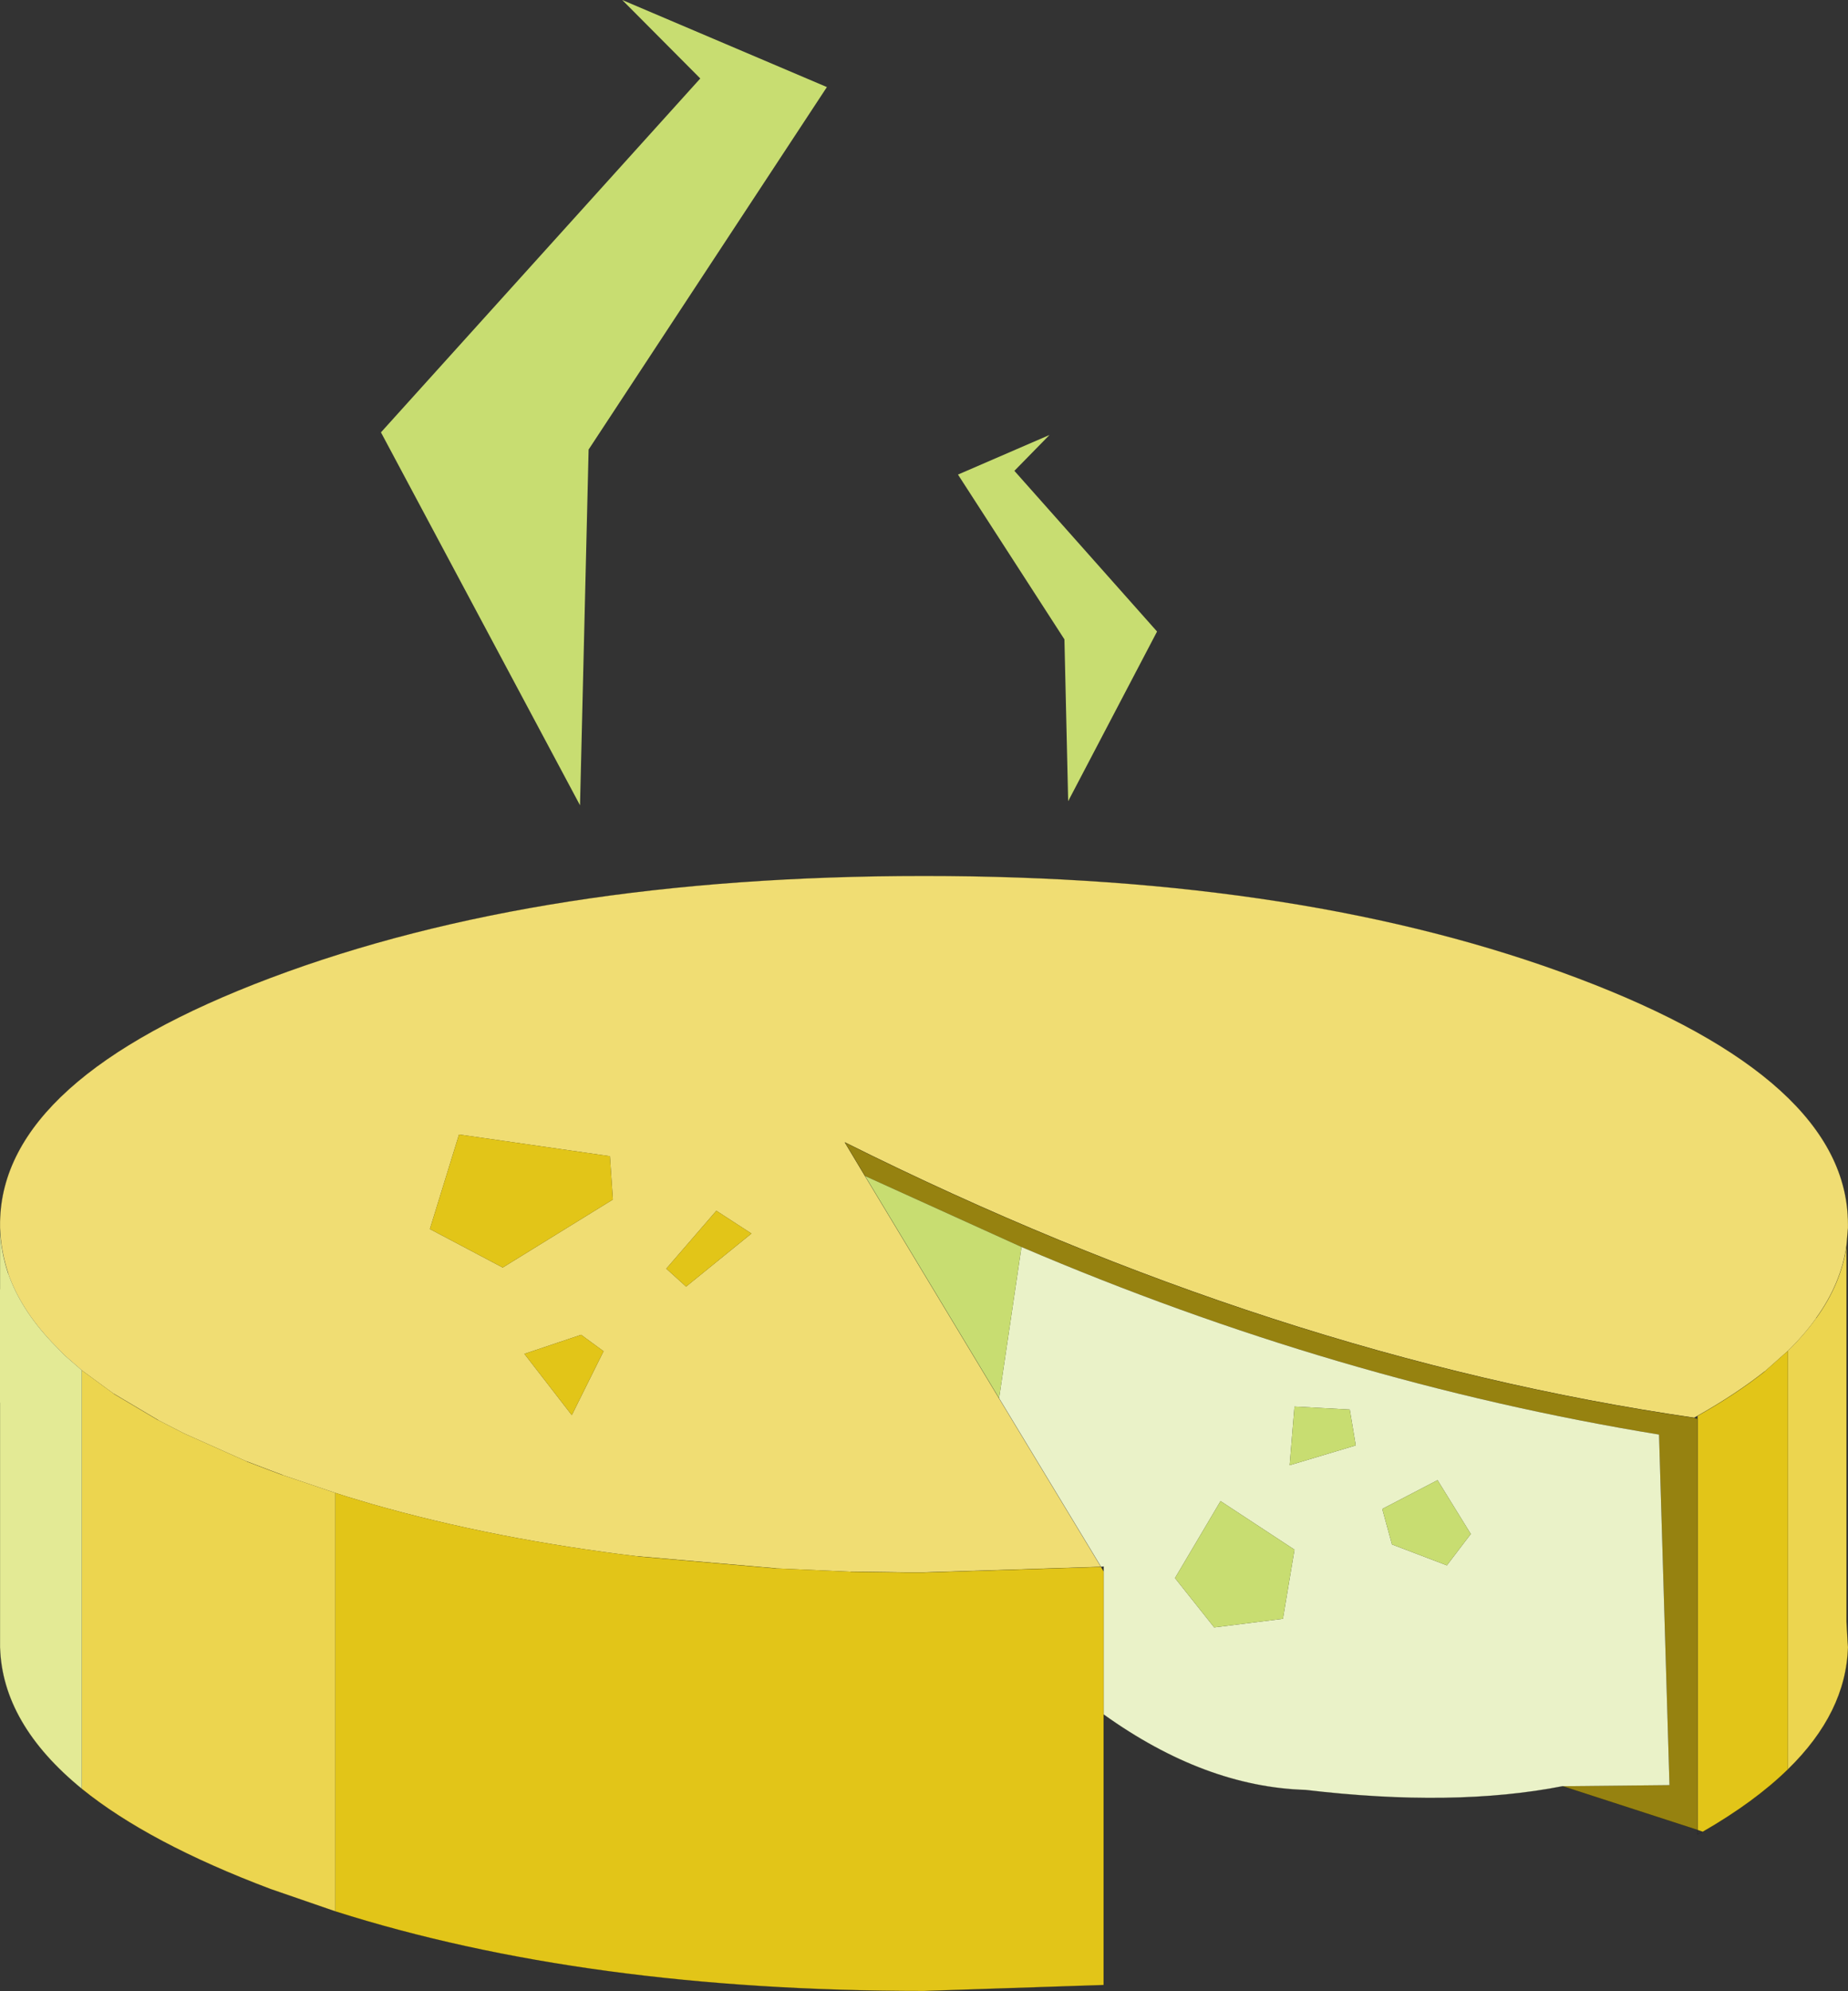 <?xml version="1.0"?>
<svg xmlns="http://www.w3.org/2000/svg" xmlns:xlink="http://www.w3.org/1999/xlink" width="247.4px" height="266.4px"><rect width="100%" height="100%" fill="#333333" stroke="none"/><g transform="matrix(1, 0, 0, 1, -159.75, -33.1)"><use xlink:href="#object-0" width="247.4" height="266.4" transform="matrix(1, 0, 0, 1, 159.75, 33.1)"/></g><defs><g transform="matrix(1, 0, 0, 1, -159.75, -33.1)" id="object-0"><path fill-rule="evenodd" fill="#f0dd73" stroke="none" d="M159.75 197.4L159.75 196.55Q160.1 177.45 195.95 163.95Q232.2 150.3 283.45 150.3Q334.7 150.3 370.9 163.95Q407.15 177.6 407.15 196.9L407.15 197.4L406.95 199.75Q406.25 204.8 402.9 209.45Q401.3 211.7 399.1 213.85L396 216.6Q392.15 219.65 387 222.55L386.55 222.8Q330.35 214.65 272.85 185.95L275.55 190.45L293.5 220.2L307.15 242.75L283.45 243.5L280.85 243.5L273.65 243.4L263.6 242.95L245.2 241.35Q226 239.05 209.55 234.35L206.2 233.35L204.65 232.85L197.55 230.45L195.95 229.85L192.8 228.65L184.4 224.9L180.9 223.1L175 219.6L170.7 216.45L168.4 214.45L166.7 212.7Q162.5 208.25 160.85 203.5Q159.85 200.5 159.75 197.4M217.3 197.55L227.05 202.7L241.8 193.6L241.4 187.8L221.2 184.9L217.3 197.55M251.6 205.25L260.35 198.15L255.65 195.1L248.95 202.85L251.6 205.25M240.55 213.9L237.55 211.7L229.95 214.25L236.3 222.45L240.55 213.9"/><path fill-rule="evenodd" fill="#ecd54f" stroke="none" d="M406.95 199.75L406.95 250.1L407.15 253.5Q406.9 262.25 399.1 269.85L399.1 213.85Q401.3 211.7 402.9 209.45Q406.25 204.8 406.95 199.75M204.65 288.85L195.95 285.85Q179.65 279.7 170.7 272.45L170.7 216.45L175 219.6L180.9 223.1L184.4 224.9L192.8 228.65L195.95 229.85L197.55 230.45L204.65 232.85L204.65 288.85"/><path fill-rule="evenodd" fill="#e2c518" stroke="none" d="M399.1 269.85Q394.65 274.2 387.7 278.2L387 277.95L387 222.95L387 222.55Q392.15 219.65 396 216.6L399.1 213.85L399.1 269.85M307.5 262.5L307.5 298.7L283.45 299.5Q238.2 299.5 204.65 288.85L204.65 232.85L206.2 233.35L209.55 234.35Q226 239.05 245.2 241.35L263.6 242.95L273.65 243.4L280.85 243.5L283.45 243.5L307.15 242.75L307.5 243.35L307.5 262.5M217.3 197.55L221.2 184.9L241.4 187.8L241.8 193.6L227.05 202.7L217.3 197.55M251.6 205.25L248.95 202.85L255.65 195.1L260.35 198.15L251.6 205.25M240.55 213.9L236.3 222.45L229.95 214.25L237.55 211.7L240.55 213.9"/><path fill-rule="evenodd" fill="#968210" stroke="none" d="M387 277.95L368.95 272.1L383.25 271.95L381.85 225.05Q338.7 218 296.5 199.95L275.55 190.45L272.85 185.95Q330.35 214.65 386.55 222.8L387 222.95L387 277.95"/><path fill-rule="evenodd" fill="#eaf2c8" stroke="none" d="M368.95 272.1Q354.4 274.95 334.55 272.6Q321.05 272.2 307.5 262.5L307.5 243.35L307.5 242.7L307.15 242.75L293.5 220.2L296.5 199.95Q338.7 218 381.85 225.05L383.25 271.95L368.95 272.1M333.05 221.3L332.4 229.15L341.25 226.5L340.45 221.7L333.05 221.3M356.65 238.35L352.2 231.15L344.8 235L346.1 239.75L353.45 242.55L356.65 238.35M331.5 249.7L333.05 240.45L323.15 233.95L317.05 244.25L322.3 250.85L331.5 249.7"/><path fill-rule="evenodd" fill="#e3ea95" stroke="none" d="M170.7 272.45Q160.05 263.75 159.75 253.5L159.75 220.8L159.75 205.6L159.75 197.4Q159.85 200.5 160.85 203.5Q162.5 208.25 166.7 212.7L168.4 214.45L170.7 216.45L170.7 272.45"/><path fill-rule="evenodd" fill="#c8dd71" stroke="none" d="M293.5 220.2L275.55 190.45L296.5 199.95L293.5 220.2M333.05 221.3L340.45 221.7L341.25 226.5L332.4 229.15L333.05 221.3M356.65 238.35L353.45 242.55L346.1 239.75L344.8 235L352.2 231.15L356.65 238.35M331.5 249.7L322.3 250.85L317.05 244.25L323.15 233.95L333.05 240.45L331.5 249.7M270.45 44.75L238.55 93.25L237.4 140.85L210.75 90.95L253.5 43.6L243.05 33.1L270.45 44.75M288 96.6L300.25 91.3L295.55 96.1L314.65 117.6L302.75 140.3L302.25 118.65L288 96.6"/><path fill="none" stroke="#000000" stroke-opacity="0.302" stroke-width="0.05" stroke-linecap="round" stroke-linejoin="round" d="M159.75 197.4L159.75 196.55Q160.1 177.45 195.95 163.95Q232.2 150.3 283.45 150.3Q334.7 150.3 370.9 163.95Q407.15 177.6 407.15 196.9L407.15 197.4L406.95 199.75L406.95 250.1L407.15 252.9L407.15 253.5Q406.9 262.25 399.1 269.85Q394.65 274.2 387.7 278.2L387 278.55L387 277.95L368.95 272.1Q354.4 274.95 334.55 272.6Q321.05 272.2 307.5 262.5L307.5 298.7L283.45 299.5Q238.2 299.5 204.65 288.85L195.95 285.85Q179.65 279.7 170.7 272.45Q160.05 263.75 159.75 253.5L159.75 220.8M159.75 205.6L159.75 197.4Q159.85 200.5 160.85 203.5M175 219.6L180.9 223.1M192.8 228.65L195.95 229.85L197.55 230.45M245.2 241.35L263.6 242.95M273.65 243.4L280.85 243.5L283.45 243.5L307.15 242.75L293.5 220.2L275.55 190.45L272.85 185.95Q330.35 214.65 386.55 222.8L387 222.55Q392.15 219.65 396 216.6M402.9 209.45Q406.25 204.8 406.95 199.75M406.95 250.1L407.15 253.5M386.55 222.8L387 222.95L387 222.55M387 277.95L387.7 278.2M387 222.95L387 277.95M307.5 242.7L307.15 242.75L307.5 243.35L307.5 242.7M307.5 243.35L307.5 262.5"/></g></defs></svg>
